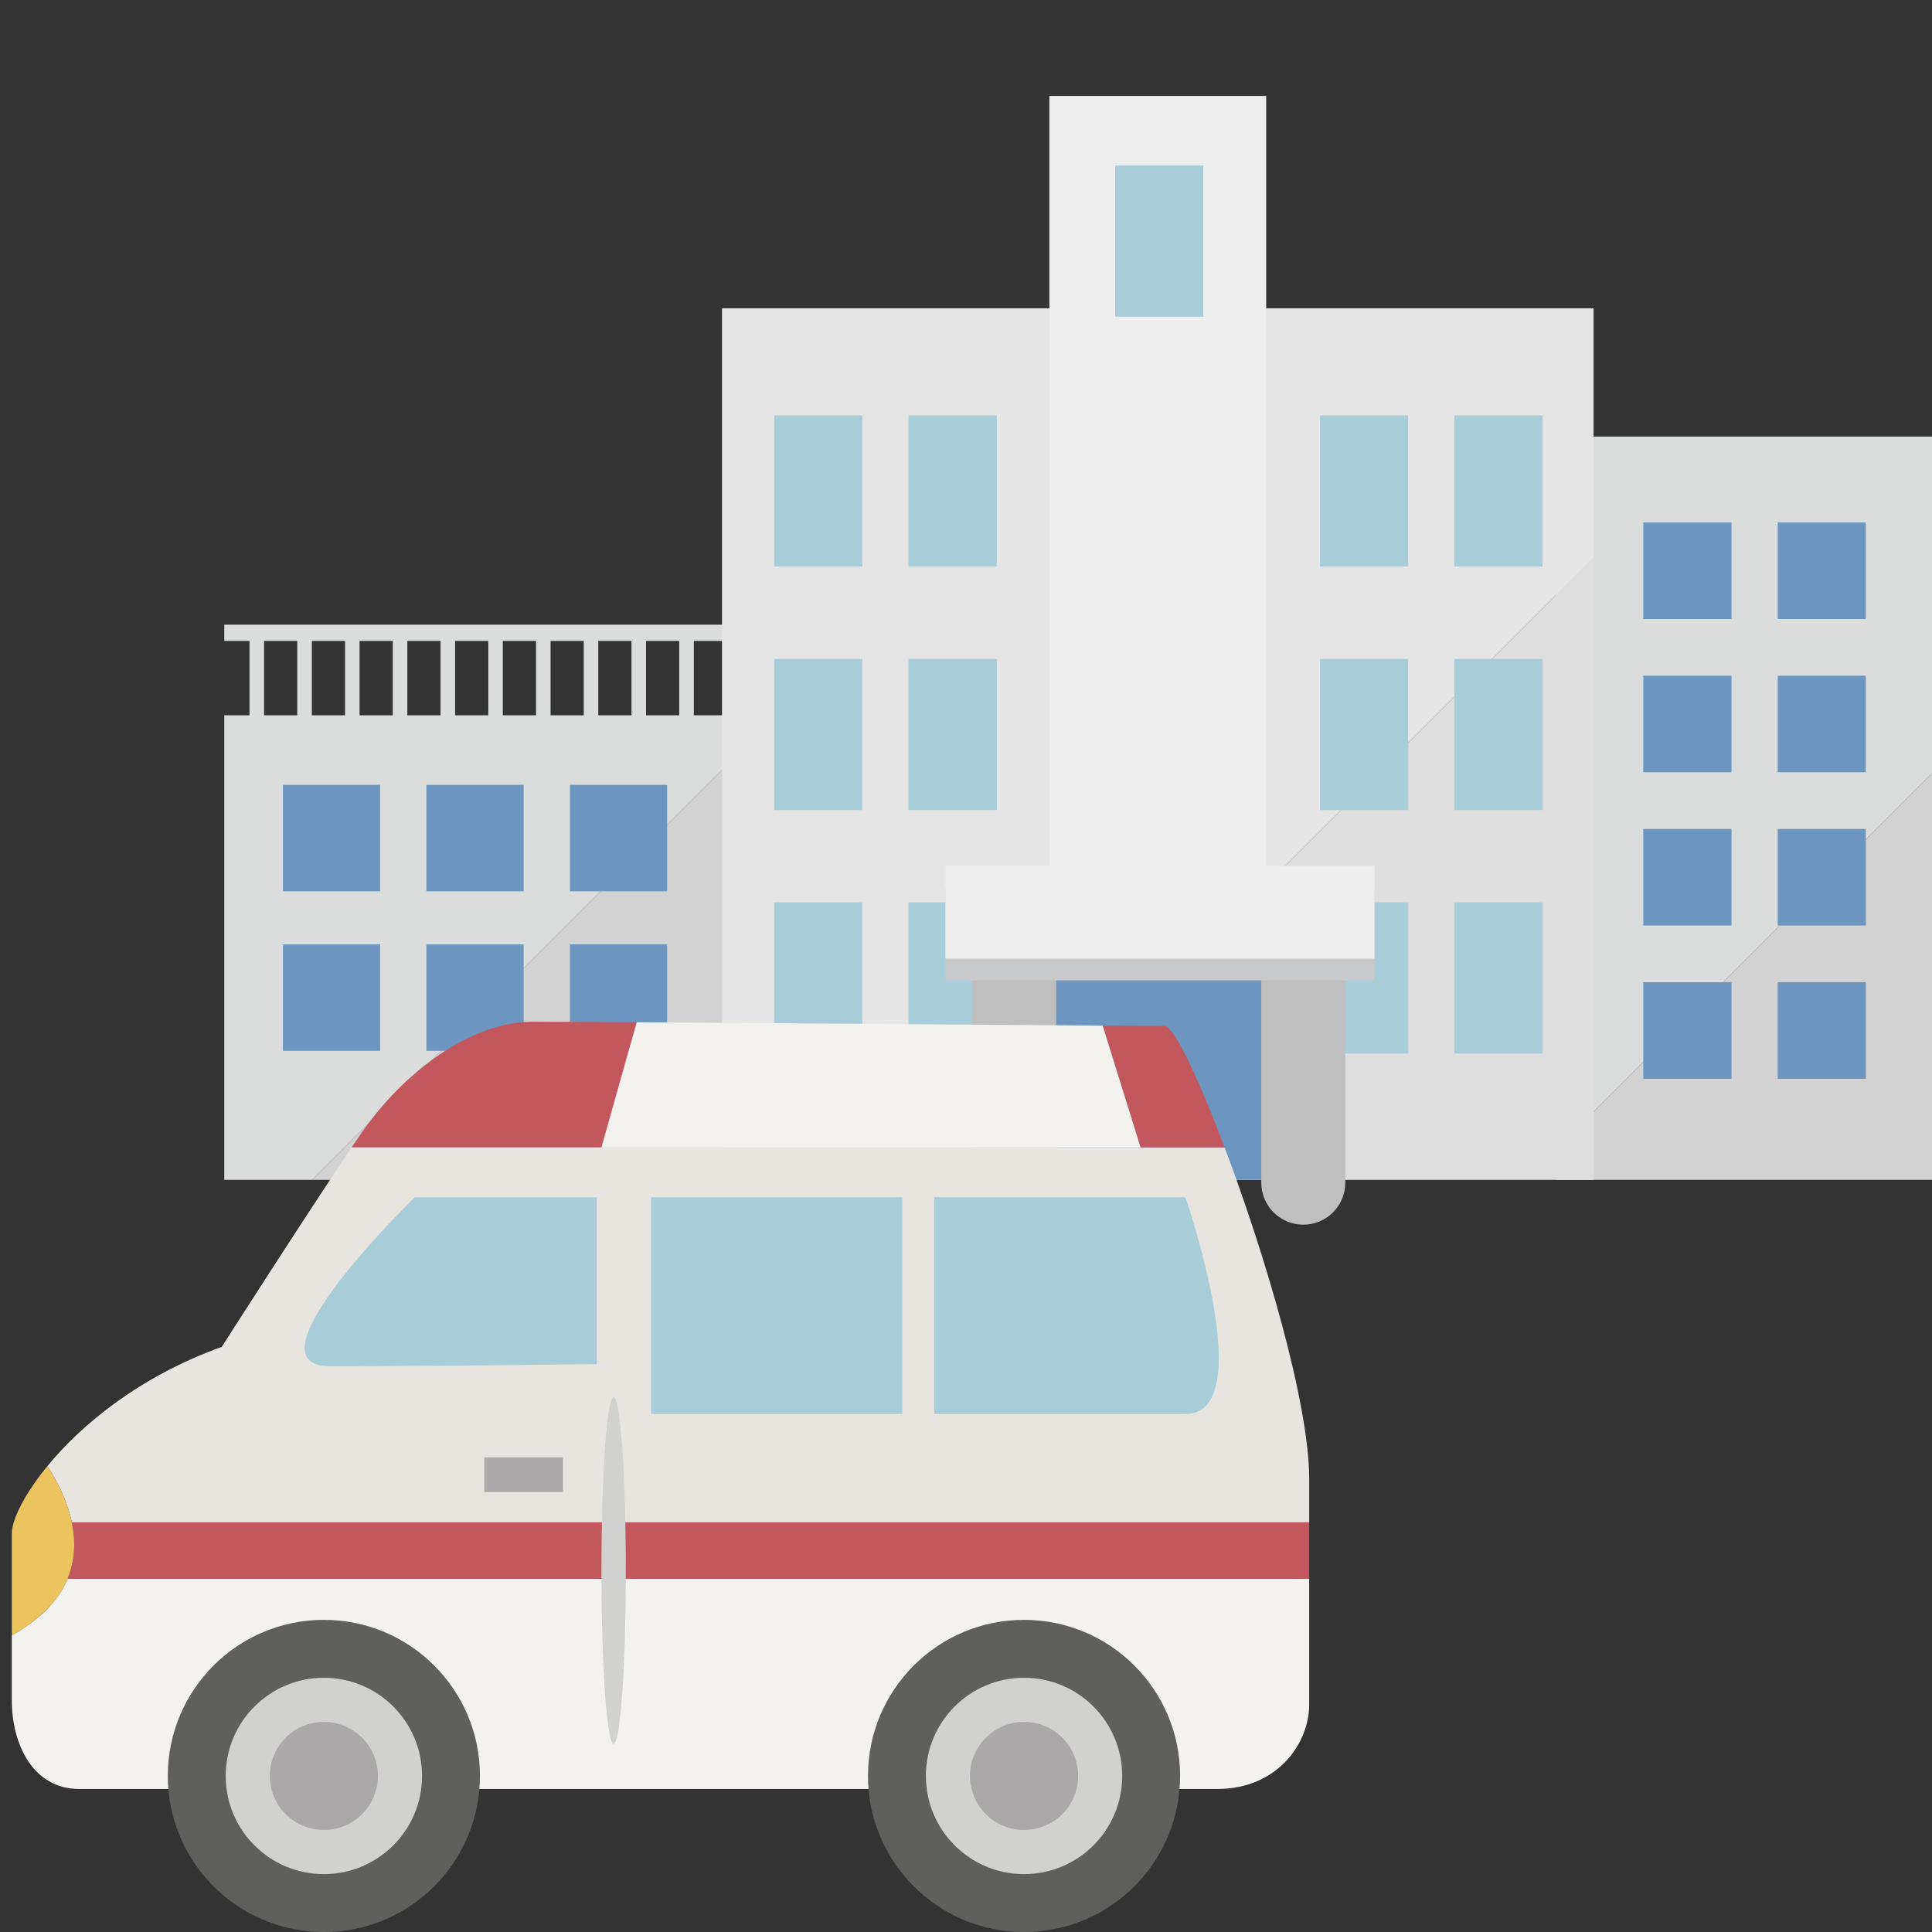 <?xml version="1.0" encoding="utf-8"?>
<!-- Generator: Adobe Illustrator 16.0.3, SVG Export Plug-In . SVG Version: 6.00 Build 0)  -->
<!DOCTYPE svg PUBLIC "-//W3C//DTD SVG 1.1//EN" "http://www.w3.org/Graphics/SVG/1.1/DTD/svg11.dtd">
<svg version="1.1" id="レイヤー_3" xmlns="http://www.w3.org/2000/svg" xmlns:xlink="http://www.w3.org/1999/xlink" x="0px"
	 y="0px" width="90.708px" height="90.708px" viewBox="0 0 90.708 90.708" enable-background="new 0 0 90.708 90.708"
	 xml:space="preserve">
<rect x="0" y="0" width="90.708" height="90.708" fill="#333333" stroke="none"/>
<g>
	<g>
		<polygon fill="#DBDCDC" points="90.708,20.498 73.052,20.498 73.052,53.959 90.708,36.305 		"/>
		<polygon fill="#D2D2D3" points="73.052,53.959 73.052,55.395 90.708,55.395 90.708,36.305 		"/>
	</g>
	<g>
		<polygon fill="#D2D2D3" points="35.871,34.175 14.651,55.395 35.871,55.395 		"/>
		<polygon fill="#DBDCDC" points="35.871,33.583 10.53,33.583 10.53,55.395 14.651,55.395 35.871,34.175 		"/>
	</g>
	<polygon fill="#DBDCDC" points="10.53,29.329 10.53,30.092 14.651,30.092 35.871,30.092 35.871,29.35 35.871,29.329 	"/>
	<g>
		<polygon fill="#E5E5E5" points="74.818,14.474 33.898,14.474 33.898,55.395 45.598,55.395 74.818,26.175 		"/>
		<polygon fill="#DEDEDE" points="74.818,26.175 45.598,55.395 74.818,55.395 		"/>
	</g>
	<rect x="49.269" y="4.504" fill="#EFEEEF" width="10.179" height="50.891"/>
	<rect x="49.269" y="43.732" fill="#6C96BF" width="10.179" height="11.663"/>
	<rect x="36.351" y="19.502" fill="#A9CDD8" width="4.139" height="7.097"/>
	<rect x="42.657" y="19.502" fill="#A9CDD8" width="4.141" height="7.097"/>
	<rect x="52.358" y="7.772" fill="#A9CDD8" width="4.14" height="7.096"/>
	<rect x="61.976" y="19.502" fill="#A9CDD8" width="4.139" height="7.097"/>
	<rect x="68.283" y="19.502" fill="#A9CDD8" width="4.141" height="7.097"/>
	<rect x="36.351" y="30.936" fill="#A9CDD8" width="4.139" height="7.097"/>
	<rect x="42.657" y="30.936" fill="#A9CDD8" width="4.141" height="7.097"/>
	<rect x="61.976" y="30.936" fill="#A9CDD8" width="4.139" height="7.097"/>
	<rect x="68.283" y="30.936" fill="#A9CDD8" width="4.141" height="7.097"/>
	<rect x="36.351" y="42.368" fill="#A9CDD8" width="4.139" height="7.098"/>
	<rect x="42.657" y="42.368" fill="#A9CDD8" width="4.141" height="7.098"/>
	<rect x="61.976" y="42.368" fill="#A9CDD8" width="4.139" height="7.098"/>
	<rect x="68.283" y="42.368" fill="#A9CDD8" width="4.141" height="7.098"/>
	<rect x="77.153" y="24.529" fill="#6C96BF" width="4.14" height="4.534"/>
	<rect x="83.464" y="24.529" fill="#6C96BF" width="4.137" height="4.534"/>
	<rect x="77.153" y="31.724" fill="#6C96BF" width="4.14" height="4.534"/>
	<rect x="83.464" y="31.724" fill="#6C96BF" width="4.137" height="4.534"/>
	<rect x="77.153" y="38.919" fill="#6C96BF" width="4.14" height="4.533"/>
	<rect x="83.464" y="38.919" fill="#6C96BF" width="4.137" height="4.533"/>
	<rect x="77.153" y="46.115" fill="#6C96BF" width="4.14" height="4.534"/>
	<rect x="13.285" y="36.849" fill="#6C96BF" width="4.564" height="4.999"/>
	<rect x="20.022" y="36.849" fill="#6C96BF" width="4.563" height="4.999"/>
	<rect x="26.76" y="36.849" fill="#6C96BF" width="4.563" height="4.999"/>
	<rect x="13.285" y="44.339" fill="#6C96BF" width="4.564" height="5"/>
	<rect x="20.022" y="44.339" fill="#6C96BF" width="4.563" height="5"/>
	<rect x="26.76" y="44.339" fill="#6C96BF" width="4.563" height="5"/>
	<rect x="83.464" y="46.115" fill="#6C96BF" width="4.137" height="4.534"/>
	<rect x="11.715" y="29.771" fill="#DBDCDC" width="0.684" height="4.332"/>
	<rect x="13.956" y="29.771" fill="#DBDCDC" width="0.686" height="4.332"/>
	<rect x="16.199" y="29.771" fill="#DBDCDC" width="0.684" height="4.332"/>
	<rect x="18.44" y="29.771" fill="#DBDCDC" width="0.685" height="4.332"/>
	<rect x="20.682" y="29.771" fill="#DBDCDC" width="0.685" height="4.332"/>
	<rect x="22.924" y="29.771" fill="#DBDCDC" width="0.683" height="4.332"/>
	<rect x="25.166" y="29.771" fill="#DBDCDC" width="0.683" height="4.332"/>
	<rect x="27.407" y="29.771" fill="#DBDCDC" width="0.683" height="4.332"/>
	<rect x="29.649" y="29.771" fill="#DBDCDC" width="0.683" height="4.332"/>
	<rect x="31.89" y="29.771" fill="#DBDCDC" width="0.685" height="4.332"/>
	<path fill="#BFBFBF" d="M49.589,55.523c0,1.092-0.884,1.976-1.973,1.976l0,0c-1.09,0-1.974-0.884-1.974-1.976v-9.392
		c0-1.09,0.884-1.973,1.974-1.973l0,0c1.089,0,1.973,0.883,1.973,1.973V55.523z"/>
	<path fill="#BFBFBF" d="M63.163,55.523c0,1.092-0.882,1.976-1.972,1.976l0,0c-1.091,0-1.975-0.884-1.975-1.976v-9.392
		c0-1.09,0.884-1.973,1.975-1.973l0,0c1.09,0,1.972,0.883,1.972,1.973V55.523z"/>
	<rect x="44.388" y="41.665" fill="#C8C9CA" width="20.147" height="4.362"/>
	<rect x="44.388" y="40.645" fill="#EFEEEF" width="20.147" height="4.363"/>
</g>
<g>
	<path fill="#F3F2EE" d="M0.553,76.777c0,1.154,0,2.264,0,3.041c0,2.039,0.969,4.175,3.171,4.175c2.199,0,50.613,0,53.43,0
		s4.314-2.136,4.314-3.967c0-1.267,0-3.012,0-5.904H3.173C2.783,75.065,1.981,75.986,0.553,76.777z"/>
	<path fill="#E8E4E0" d="M57.496,53.87H16.512c-2.165,3.206-6.101,9.367-6.101,9.367c-3.859,1.383-6.591,3.655-8.188,5.599
		c0.402,0.609,0.923,1.56,1.149,2.639h58.096c0-0.634,0-1.311,0-2.034C61.468,65.876,59.383,58.868,57.496,53.87z"/>
	<path fill="#C2585E" d="M25.024,47.968c-2.906,0-6.074,2.341-8.099,5.292c-0.13,0.188-0.27,0.394-0.414,0.609h11.731l1.653-5.875
		C27.48,47.978,25.678,47.968,25.024,47.968z"/>
	<path fill="#C2585E" d="M57.496,53.87c-1.238-3.281-2.387-5.698-2.808-5.698c-0.2,0-1.28-0.004-2.92-0.019l1.779,5.717H57.496z"/>
	<path fill="#F3F2EE" d="M51.769,48.153c-5.089-0.036-15.567-0.117-21.872-0.158l-1.653,5.875h25.305L51.769,48.153z"/>
	<circle fill="#5F5F5E" cx="15.206" cy="83.381" r="7.328"/>
	<circle fill="#D1D1D0" cx="15.206" cy="83.381" r="4.609"/>
	<circle fill="#AAA8A8" cx="15.206" cy="83.381" r="2.537"/>
	<circle fill="#5F5F5E" cx="48.079" cy="83.381" r="7.327"/>
	<circle fill="#D1D1D0" cx="48.079" cy="83.381" r="4.609"/>
	<circle fill="#AAA8A8" cx="48.08" cy="83.381" r="2.538"/>
	<path fill="#A9CDD8" d="M28.019,64.046v-7.835h-8.541c0,0-8.187,7.938-3.96,7.938C19.743,64.149,28.019,64.046,28.019,64.046z"/>
	<rect x="30.569" y="56.211" fill="#A9CDD8" width="11.797" height="10.178"/>
	<path fill="#A9CDD8" d="M55.655,66.389c-3.519,0-11.794,0-11.794,0V56.211h11.794C55.655,56.211,59.179,66.389,55.655,66.389z"/>
	<rect x="22.735" y="68.422" fill="#AAA8A8" width="3.698" height="1.629"/>
	<path fill="#C2585E" d="M3.173,74.122h58.295c0-0.791,0-1.669,0-2.647H3.372C3.547,72.309,3.542,73.227,3.173,74.122z"/>
	<path fill="#EBC35F" d="M3.372,71.474c-0.227-1.079-0.747-2.029-1.149-2.639c-0.85,1.036-1.382,1.979-1.576,2.639
		c-0.058,0.194-0.094,0.369-0.094,0.51c0,0.487,0,1.255,0,2.138c0,0.828,0,1.755,0,2.655c1.429-0.791,2.23-1.712,2.62-2.655
		C3.542,73.227,3.547,72.309,3.372,71.474z"/>
	<ellipse fill="#D1D1D0" cx="28.81" cy="73.739" rx="0.572" ry="8.141"/>
</g>
</svg>
